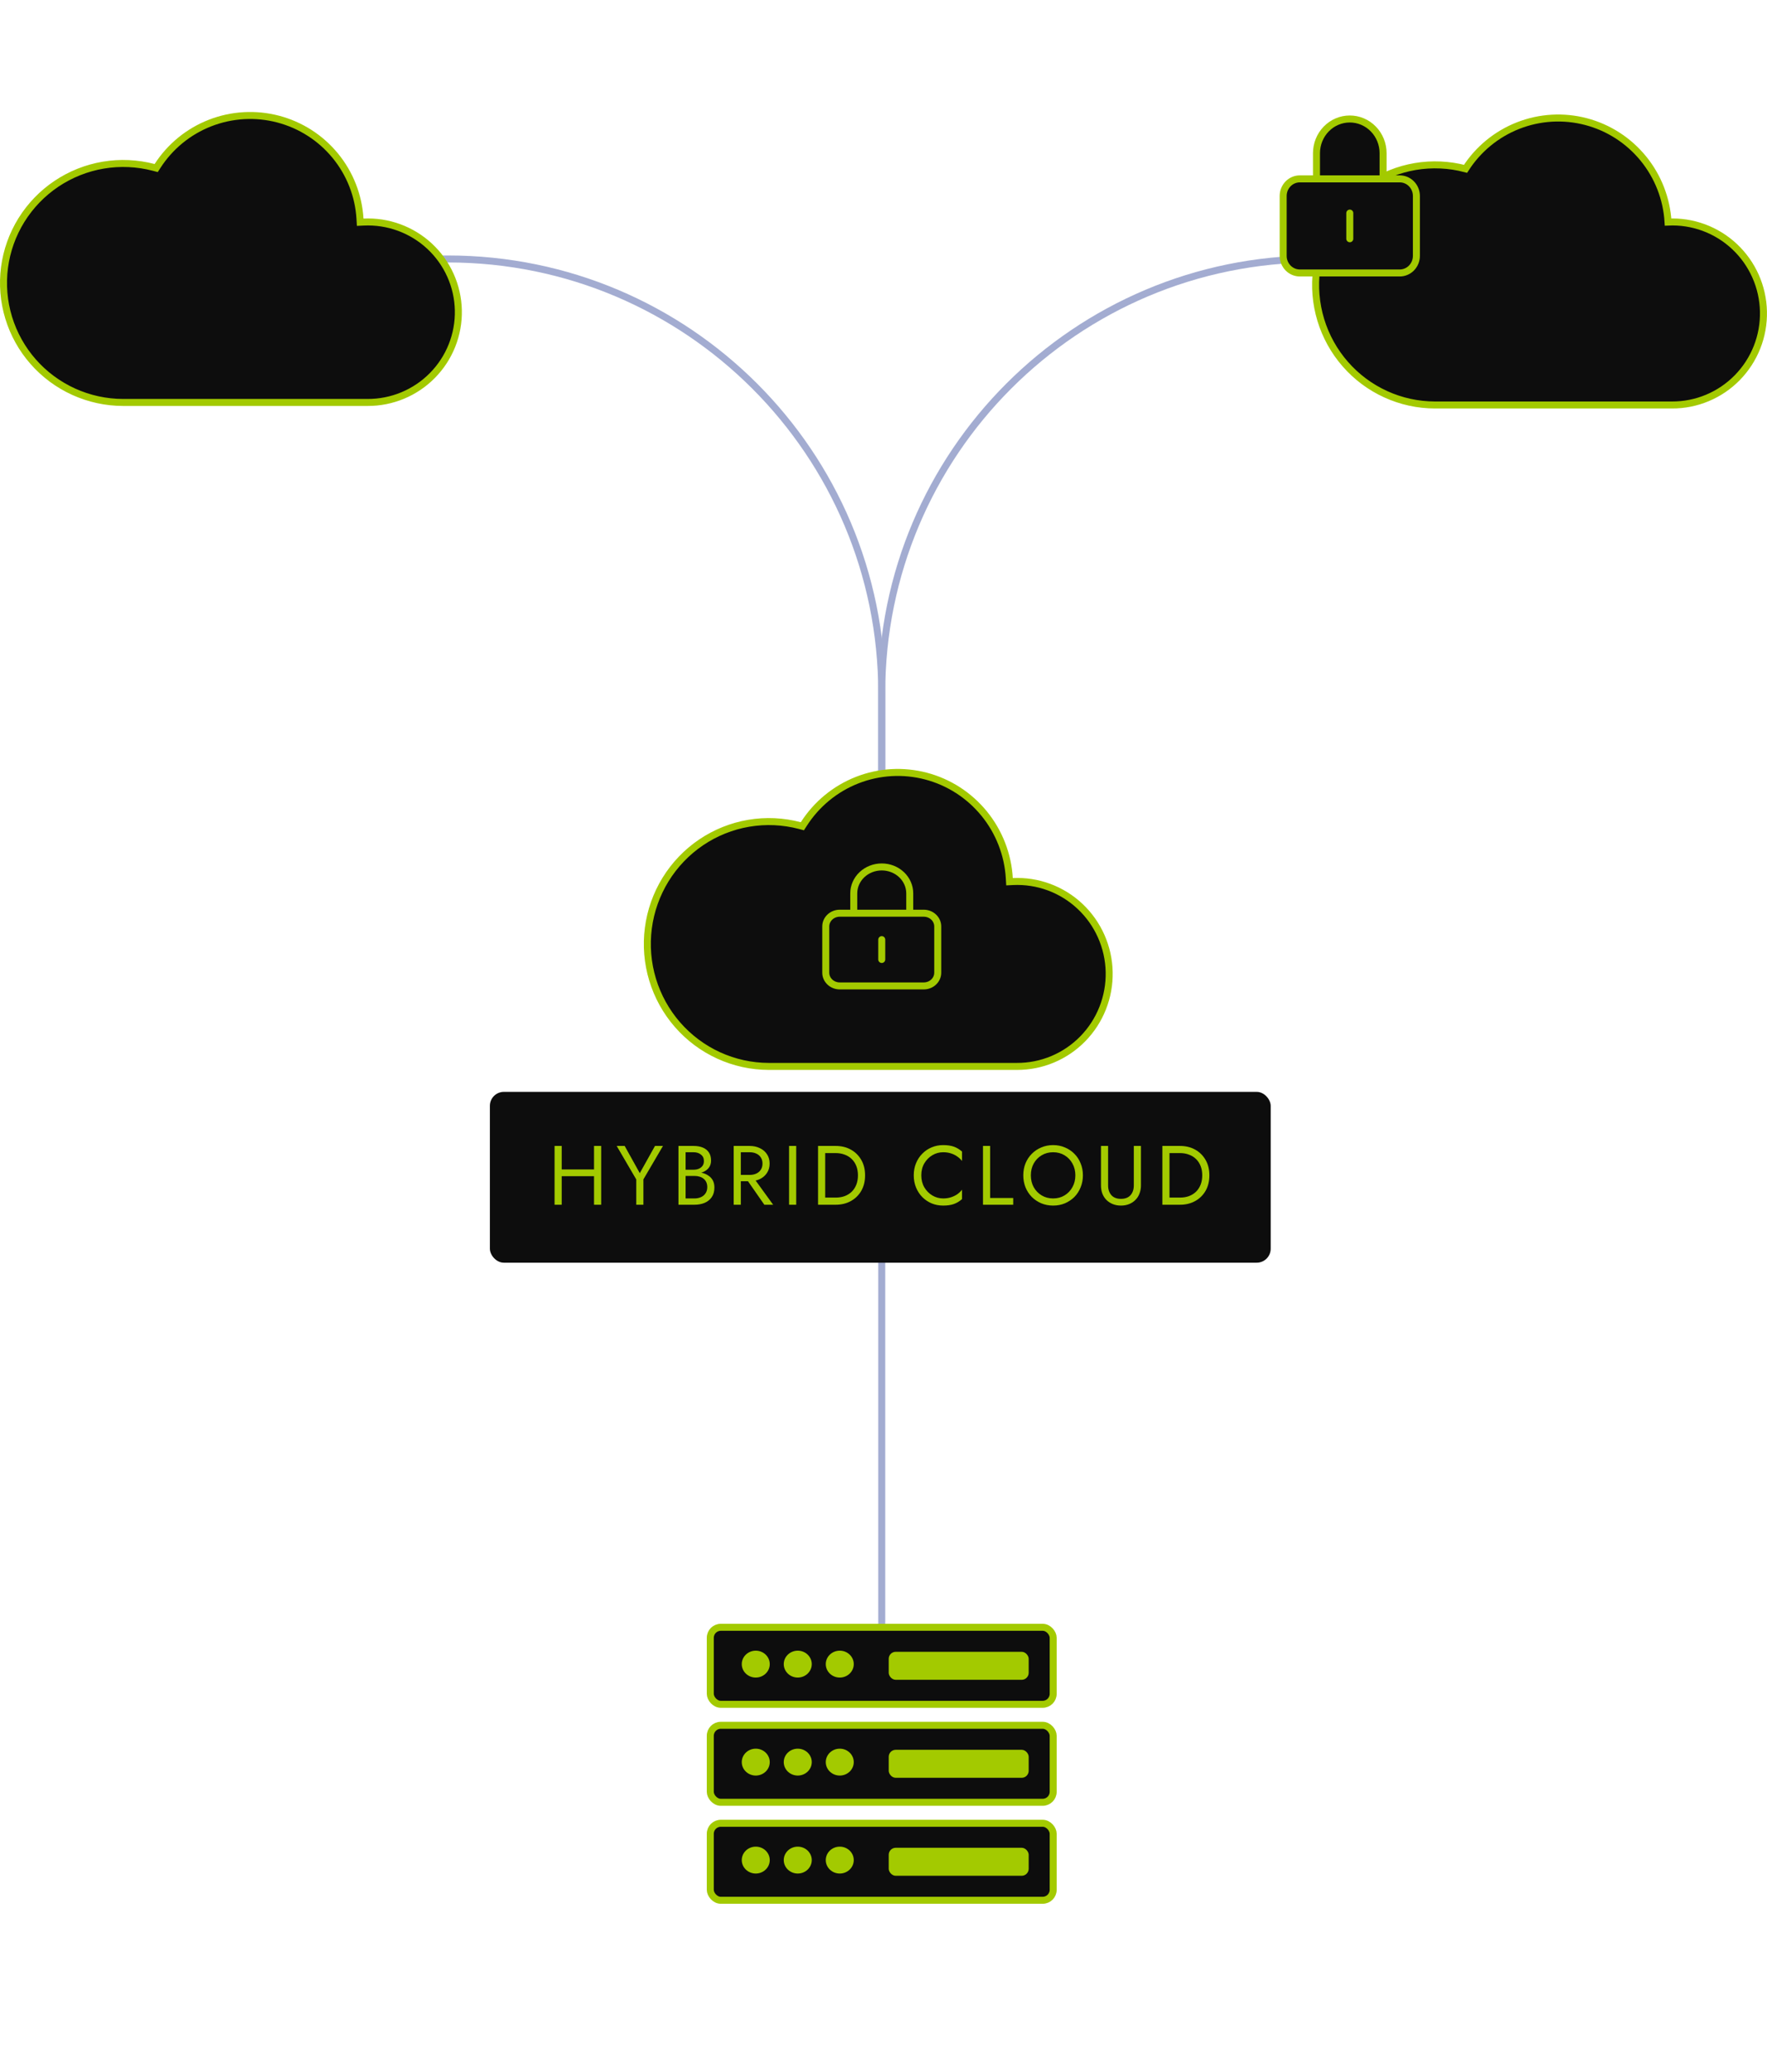 <svg width="354" height="415" viewBox="0 0 354 415" fill="none" xmlns="http://www.w3.org/2000/svg">
<path d="M58.883 51.872H89.726C137.731 51.872 176.648 90.788 176.648 138.794V193.47" stroke="#A3ACD1" stroke-width="1.402"/>
<path d="M294.41 51.872H263.567C215.561 51.872 176.645 90.788 176.645 138.794V193.47" stroke="#A3ACD1" stroke-width="1.402"/>
<path d="M176.648 220.107V332.264" stroke="#A3ACD1" stroke-width="1.402"/>
<path fill-rule="evenodd" clip-rule="evenodd" d="M293.606 33.814C296.122 29.883 299.812 26.851 304.148 25.153C308.484 23.455 313.243 23.178 317.746 24.361C322.248 25.545 326.262 28.128 329.214 31.741C332.165 35.355 333.903 39.813 334.178 44.478C336.612 44.363 339.044 44.739 341.332 45.582C343.619 46.426 345.715 47.721 347.496 49.391C349.277 51.062 350.707 53.073 351.702 55.306C352.697 57.54 353.236 59.952 353.288 62.398C353.34 64.844 352.903 67.276 352.005 69.551C351.106 71.825 349.762 73.896 348.054 75.641C346.345 77.386 344.306 78.769 342.057 79.71C339.807 80.651 337.393 81.131 334.956 81.12H287.47C284.068 81.113 280.706 80.379 277.608 78.965C274.51 77.552 271.748 75.492 269.506 72.922C267.263 70.353 265.591 67.333 264.602 64.064C263.612 60.795 263.328 57.352 263.767 53.965C264.206 50.577 265.36 47.322 267.15 44.416C268.94 41.511 271.326 39.022 274.149 37.115C276.973 35.208 280.168 33.927 283.523 33.357C286.878 32.787 290.315 32.946 293.606 33.814Z" fill="#0D0D0D" stroke="#A3CA00" stroke-width="1.402"/>
<path d="M263.743 35.828H260.407C259.522 35.828 258.673 36.189 258.047 36.832C257.422 37.475 257.07 38.346 257.07 39.255V51.25C257.07 52.159 257.422 53.031 258.047 53.674C258.673 54.316 259.522 54.678 260.407 54.678H280.424C281.309 54.678 282.158 54.316 282.784 53.674C283.409 53.031 283.761 52.159 283.761 51.25V39.255C283.761 38.346 283.409 37.475 282.784 36.832C282.158 36.189 281.309 35.828 280.424 35.828H277.088M263.743 35.828V30.687C263.743 28.869 264.446 27.126 265.697 25.841C266.949 24.555 268.646 23.833 270.416 23.833C272.185 23.833 273.882 24.555 275.134 25.841C276.385 27.126 277.088 28.869 277.088 30.687V35.828M263.743 35.828H277.088H263.743ZM270.416 42.682V47.823V42.682Z" fill="#0D0D0D"/>
<path d="M263.743 35.828H260.407C259.522 35.828 258.673 36.189 258.047 36.832C257.422 37.475 257.07 38.346 257.07 39.255V51.25C257.07 52.159 257.422 53.031 258.047 53.674C258.673 54.316 259.522 54.678 260.407 54.678H280.424C281.309 54.678 282.158 54.316 282.784 53.674C283.409 53.031 283.761 52.159 283.761 51.25V39.255C283.761 38.346 283.409 37.475 282.784 36.832C282.158 36.189 281.309 35.828 280.424 35.828H277.088M263.743 35.828V30.687C263.743 28.869 264.446 27.126 265.697 25.841C266.949 24.555 268.646 23.833 270.416 23.833C272.185 23.833 273.882 24.555 275.134 25.841C276.385 27.126 277.088 28.869 277.088 30.687V35.828M263.743 35.828H277.088M270.416 42.682V47.823" stroke="#A3CA00" stroke-width="1.402" stroke-linecap="round" stroke-linejoin="round"/>
<rect x="142.299" y="325.955" width="68.696" height="15.422" rx="2.103" fill="#0D0D0D" stroke="#A3CA00" stroke-width="1.402"/>
<rect x="178.047" y="330.862" width="28.039" height="5.608" rx="1.402" fill="#A3CA00"/>
<ellipse cx="168.238" cy="333.329" rx="2.804" ry="2.692" fill="#A3CA00"/>
<ellipse cx="159.823" cy="333.329" rx="2.804" ry="2.692" fill="#A3CA00"/>
<ellipse cx="151.409" cy="333.329" rx="2.804" ry="2.692" fill="#A3CA00"/>
<rect x="142.299" y="345.584" width="68.696" height="15.422" rx="2.103" fill="#0D0D0D" stroke="#A3CA00" stroke-width="1.402"/>
<rect x="178.047" y="350.491" width="28.039" height="5.608" rx="1.402" fill="#A3CA00"/>
<ellipse cx="168.238" cy="352.958" rx="2.804" ry="2.692" fill="#A3CA00"/>
<ellipse cx="159.823" cy="352.958" rx="2.804" ry="2.692" fill="#A3CA00"/>
<ellipse cx="151.409" cy="352.958" rx="2.804" ry="2.692" fill="#A3CA00"/>
<rect x="142.299" y="365.21" width="68.696" height="15.422" rx="2.103" fill="#0D0D0D" stroke="#A3CA00" stroke-width="1.402"/>
<rect x="178.047" y="370.117" width="28.039" height="5.608" rx="1.402" fill="#A3CA00"/>
<ellipse cx="168.238" cy="372.584" rx="2.804" ry="2.692" fill="#A3CA00"/>
<ellipse cx="159.823" cy="372.584" rx="2.804" ry="2.692" fill="#A3CA00"/>
<ellipse cx="151.409" cy="372.584" rx="2.804" ry="2.692" fill="#A3CA00"/>
<path d="M160.253 165.372L160.747 165.503L161.023 165.072C163.577 161.073 167.323 157.99 171.724 156.263C176.125 154.537 180.955 154.255 185.525 155.458C190.094 156.662 194.169 159.288 197.166 162.963C200.162 166.639 201.927 171.174 202.206 175.92L202.246 176.612L202.939 176.579C205.393 176.462 207.845 176.842 210.152 177.694C212.458 178.546 214.572 179.855 216.368 181.542C218.165 183.23 219.607 185.262 220.611 187.52C221.614 189.777 222.158 192.214 222.211 194.687C222.263 197.16 221.823 199.618 220.916 201.917C220.009 204.216 218.654 206.308 216.931 208.071C215.208 209.834 213.151 211.232 210.883 212.183C208.615 213.133 206.181 213.617 203.724 213.607H203.721H154.01C150.548 213.6 147.128 212.851 143.976 211.41C140.824 209.969 138.013 207.869 135.731 205.25C133.448 202.63 131.746 199.551 130.739 196.217C129.732 192.884 129.442 189.373 129.889 185.918C130.337 182.462 131.511 179.143 133.333 176.181C135.155 173.218 137.583 170.68 140.456 168.736C143.329 166.793 146.581 165.487 149.994 164.906C153.407 164.325 156.904 164.487 160.253 165.372Z" fill="#0D0D0D" stroke="#A3CA00" stroke-width="1.402"/>
<path d="M171.041 182.919H168.238C167.494 182.919 166.781 183.198 166.255 183.695C165.729 184.191 165.434 184.865 165.434 185.567V194.836C165.434 195.538 165.729 196.211 166.255 196.708C166.781 197.205 167.494 197.484 168.238 197.484H185.061C185.805 197.484 186.518 197.205 187.044 196.708C187.57 196.211 187.865 195.538 187.865 194.836V185.567C187.865 184.865 187.57 184.191 187.044 183.695C186.518 183.198 185.805 182.919 185.061 182.919H182.257M171.041 182.919V178.947C171.041 177.542 171.632 176.195 172.684 175.202C173.736 174.208 175.162 173.65 176.649 173.65C178.137 173.65 179.563 174.208 180.615 175.202C181.666 176.195 182.257 177.542 182.257 178.947V182.919M171.041 182.919H182.257H171.041ZM176.649 188.215V192.187V188.215Z" fill="#0D0D0D"/>
<path d="M171.041 182.919H168.238C167.494 182.919 166.781 183.198 166.255 183.695C165.729 184.191 165.434 184.865 165.434 185.567V194.836C165.434 195.538 165.729 196.211 166.255 196.708C166.781 197.205 167.494 197.484 168.238 197.484H185.061C185.805 197.484 186.518 197.205 187.044 196.708C187.57 196.211 187.865 195.538 187.865 194.836V185.567C187.865 184.865 187.57 184.191 187.044 183.695C186.518 183.198 185.805 182.919 185.061 182.919H182.257M171.041 182.919V178.947C171.041 177.542 171.632 176.195 172.684 175.202C173.736 174.208 175.162 173.65 176.649 173.65C178.137 173.65 179.563 174.208 180.615 175.202C181.666 176.195 182.257 177.542 182.257 178.947V182.919M171.041 182.919H182.257M176.649 188.215V192.187" stroke="#A3CA00" stroke-width="1.402" stroke-linecap="round" stroke-linejoin="round"/>
<rect x="98.141" y="218.706" width="156.431" height="34.216" rx="2.804" fill="#0D0D0D"/>
<path d="M111.893 235.593V234.248H119.968V235.593H111.893ZM119.009 229.537H120.439V241.313H119.009V229.537ZM111.102 229.537H112.532V241.313H111.102V229.537ZM131.22 229.537H132.819L128.899 236.233V241.313H127.469V236.25L123.549 229.537H125.147L128.175 234.988L131.22 229.537ZM137.051 235.089V234.298H138.952C139.344 234.298 139.698 234.231 140.012 234.096C140.326 233.962 140.572 233.765 140.752 233.507C140.931 233.249 141.021 232.935 141.021 232.565C141.021 232.004 140.825 231.573 140.432 231.27C140.04 230.956 139.546 230.799 138.952 230.799H137.353V240.052H139.12C139.625 240.052 140.068 239.962 140.449 239.783C140.842 239.603 141.144 239.345 141.357 239.009C141.582 238.672 141.694 238.263 141.694 237.781C141.694 237.422 141.632 237.102 141.509 236.822C141.385 236.541 141.206 236.306 140.97 236.115C140.746 235.924 140.477 235.784 140.163 235.694C139.849 235.593 139.501 235.543 139.12 235.543H137.051V234.752H139.12C139.692 234.752 140.219 234.814 140.701 234.937C141.184 235.061 141.604 235.251 141.963 235.509C142.333 235.756 142.619 236.076 142.821 236.468C143.023 236.861 143.124 237.326 143.124 237.865C143.124 238.639 142.944 239.283 142.586 239.799C142.238 240.304 141.761 240.685 141.156 240.943C140.561 241.19 139.883 241.313 139.12 241.313H135.923V229.537H138.952C139.658 229.537 140.27 229.644 140.785 229.857C141.313 230.07 141.722 230.395 142.014 230.832C142.305 231.259 142.451 231.808 142.451 232.481C142.451 233.031 142.305 233.502 142.014 233.894C141.722 234.287 141.313 234.584 140.785 234.786C140.27 234.988 139.658 235.089 138.952 235.089H137.051ZM149.09 235.509H150.688L154.894 241.313H153.127L149.09 235.509ZM146.987 229.537H148.417V241.313H146.987V229.537ZM147.778 230.799V229.537H150.183C150.946 229.537 151.625 229.683 152.219 229.974C152.825 230.255 153.301 230.659 153.649 231.186C154.008 231.713 154.187 232.341 154.187 233.07C154.187 233.788 154.008 234.416 153.649 234.954C153.301 235.481 152.825 235.891 152.219 236.182C151.625 236.463 150.946 236.603 150.183 236.603H147.778V235.341H150.183C150.688 235.341 151.131 235.251 151.512 235.072C151.905 234.892 152.208 234.635 152.421 234.298C152.645 233.962 152.757 233.552 152.757 233.07C152.757 232.588 152.645 232.178 152.421 231.842C152.208 231.505 151.905 231.247 151.512 231.068C151.131 230.888 150.688 230.799 150.183 230.799H147.778ZM158.083 229.537H159.513V241.313H158.083V229.537ZM163.889 229.537H165.319V241.313H163.889V229.537ZM167.422 241.313H164.68V239.883H167.422C168.084 239.883 168.69 239.783 169.239 239.581C169.789 239.368 170.26 239.07 170.652 238.689C171.045 238.296 171.348 237.825 171.561 237.276C171.774 236.726 171.88 236.109 171.88 235.425C171.88 234.741 171.774 234.124 171.561 233.575C171.348 233.025 171.045 232.56 170.652 232.178C170.26 231.786 169.789 231.489 169.239 231.287C168.69 231.074 168.084 230.967 167.422 230.967H164.68V229.537H167.422C168.566 229.537 169.581 229.784 170.467 230.277C171.353 230.771 172.049 231.46 172.553 232.347C173.058 233.221 173.31 234.248 173.31 235.425C173.31 236.603 173.058 237.635 172.553 238.521C172.049 239.396 171.353 240.08 170.467 240.573C169.581 241.067 168.566 241.313 167.422 241.313ZM184.574 235.425C184.574 236.334 184.776 237.136 185.179 237.831C185.594 238.526 186.133 239.07 186.794 239.463C187.456 239.855 188.174 240.052 188.948 240.052C189.509 240.052 190.019 239.979 190.479 239.833C190.95 239.687 191.376 239.485 191.757 239.227C192.139 238.958 192.464 238.65 192.733 238.302V240.186C192.24 240.624 191.701 240.949 191.118 241.162C190.535 241.375 189.811 241.482 188.948 241.482C188.129 241.482 187.361 241.336 186.643 241.044C185.936 240.741 185.314 240.321 184.776 239.783C184.237 239.233 183.817 238.588 183.514 237.848C183.211 237.108 183.06 236.3 183.06 235.425C183.06 234.55 183.211 233.743 183.514 233.003C183.817 232.262 184.237 231.623 184.776 231.085C185.314 230.535 185.936 230.115 186.643 229.823C187.361 229.52 188.129 229.369 188.948 229.369C189.811 229.369 190.535 229.475 191.118 229.688C191.701 229.902 192.24 230.227 192.733 230.664V232.548C192.464 232.201 192.139 231.898 191.757 231.64C191.376 231.371 190.95 231.163 190.479 231.017C190.019 230.872 189.509 230.799 188.948 230.799C188.174 230.799 187.456 230.995 186.794 231.388C186.133 231.78 185.594 232.324 185.179 233.019C184.776 233.704 184.574 234.506 184.574 235.425ZM196.932 229.537H198.362V239.968H202.988V241.313H196.932V229.537ZM206.52 235.425C206.52 236.311 206.711 237.102 207.092 237.797C207.484 238.493 208.017 239.042 208.69 239.446C209.363 239.85 210.126 240.052 210.978 240.052C211.842 240.052 212.604 239.85 213.266 239.446C213.939 239.042 214.466 238.493 214.848 237.797C215.24 237.102 215.436 236.311 215.436 235.425C215.436 234.539 215.24 233.748 214.848 233.053C214.466 232.358 213.939 231.808 213.266 231.404C212.604 231.001 211.842 230.799 210.978 230.799C210.126 230.799 209.363 231.001 208.69 231.404C208.017 231.808 207.484 232.358 207.092 233.053C206.711 233.748 206.52 234.539 206.52 235.425ZM205.006 235.425C205.006 234.562 205.152 233.765 205.443 233.036C205.746 232.296 206.167 231.657 206.705 231.118C207.243 230.569 207.877 230.143 208.606 229.84C209.335 229.526 210.126 229.369 210.978 229.369C211.842 229.369 212.632 229.526 213.35 229.84C214.079 230.143 214.713 230.569 215.251 231.118C215.79 231.657 216.205 232.296 216.496 233.036C216.799 233.765 216.95 234.562 216.95 235.425C216.95 236.278 216.799 237.074 216.496 237.814C216.205 238.554 215.79 239.199 215.251 239.749C214.713 240.287 214.079 240.713 213.35 241.027C212.632 241.33 211.842 241.482 210.978 241.482C210.126 241.482 209.335 241.33 208.606 241.027C207.877 240.713 207.243 240.287 206.705 239.749C206.167 239.199 205.746 238.554 205.443 237.814C205.152 237.074 205.006 236.278 205.006 235.425ZM220.568 229.537H221.998V237.444C221.998 238.252 222.217 238.902 222.654 239.396C223.092 239.889 223.731 240.136 224.572 240.136C225.413 240.136 226.053 239.889 226.49 239.396C226.928 238.902 227.146 238.252 227.146 237.444V229.537H228.576V237.444C228.576 238.027 228.481 238.566 228.29 239.059C228.111 239.553 227.842 239.979 227.483 240.338C227.135 240.697 226.714 240.977 226.221 241.179C225.727 241.381 225.178 241.482 224.572 241.482C223.967 241.482 223.417 241.381 222.923 241.179C222.43 240.977 222.004 240.697 221.645 240.338C221.297 239.979 221.028 239.553 220.837 239.059C220.658 238.566 220.568 238.027 220.568 237.444V229.537ZM232.866 229.537H234.296V241.313H232.866V229.537ZM236.399 241.313H233.657V239.883H236.399C237.06 239.883 237.666 239.783 238.216 239.581C238.765 239.368 239.236 239.07 239.629 238.689C240.021 238.296 240.324 237.825 240.537 237.276C240.75 236.726 240.857 236.109 240.857 235.425C240.857 234.741 240.75 234.124 240.537 233.575C240.324 233.025 240.021 232.56 239.629 232.178C239.236 231.786 238.765 231.489 238.216 231.287C237.666 231.074 237.06 230.967 236.399 230.967H233.657V229.537H236.399C237.543 229.537 238.558 229.784 239.444 230.277C240.33 230.771 241.025 231.46 241.53 232.347C242.035 233.221 242.287 234.248 242.287 235.425C242.287 236.603 242.035 237.635 241.53 238.521C241.025 239.396 240.33 240.08 239.444 240.573C238.558 241.067 237.543 241.313 236.399 241.313Z" fill="#A3CA00"/>
<path d="M30.8 33.533L31.292 33.662L31.567 33.234C34.082 29.331 37.77 26.321 42.103 24.635C46.437 22.95 51.195 22.674 55.695 23.849C60.196 25.024 64.208 27.589 67.157 31.176C70.107 34.763 71.843 39.189 72.118 43.82L72.159 44.511L72.851 44.479C75.268 44.365 77.683 44.735 79.954 45.568C82.225 46.4 84.306 47.677 86.075 49.324C87.843 50.971 89.263 52.955 90.25 55.158C91.237 57.36 91.773 59.738 91.824 62.15C91.876 64.562 91.443 66.961 90.551 69.204C89.658 71.446 88.325 73.488 86.629 75.209C84.932 76.93 82.908 78.294 80.674 79.223C78.441 80.151 76.043 80.624 73.624 80.613H73.621H24.652C21.243 80.606 17.874 79.875 14.77 78.468C11.666 77.061 8.898 75.011 6.651 72.454C4.404 69.896 2.729 66.891 1.738 63.638C0.747 60.385 0.462 56.958 0.902 53.587C1.342 50.215 2.497 46.976 4.291 44.084C6.085 41.193 8.475 38.716 11.304 36.818C14.133 34.92 17.335 33.645 20.697 33.077C24.058 32.51 27.502 32.668 30.8 33.533Z" fill="#0D0D0D" stroke="#A3CA00" stroke-width="1.402"/>
</svg>
